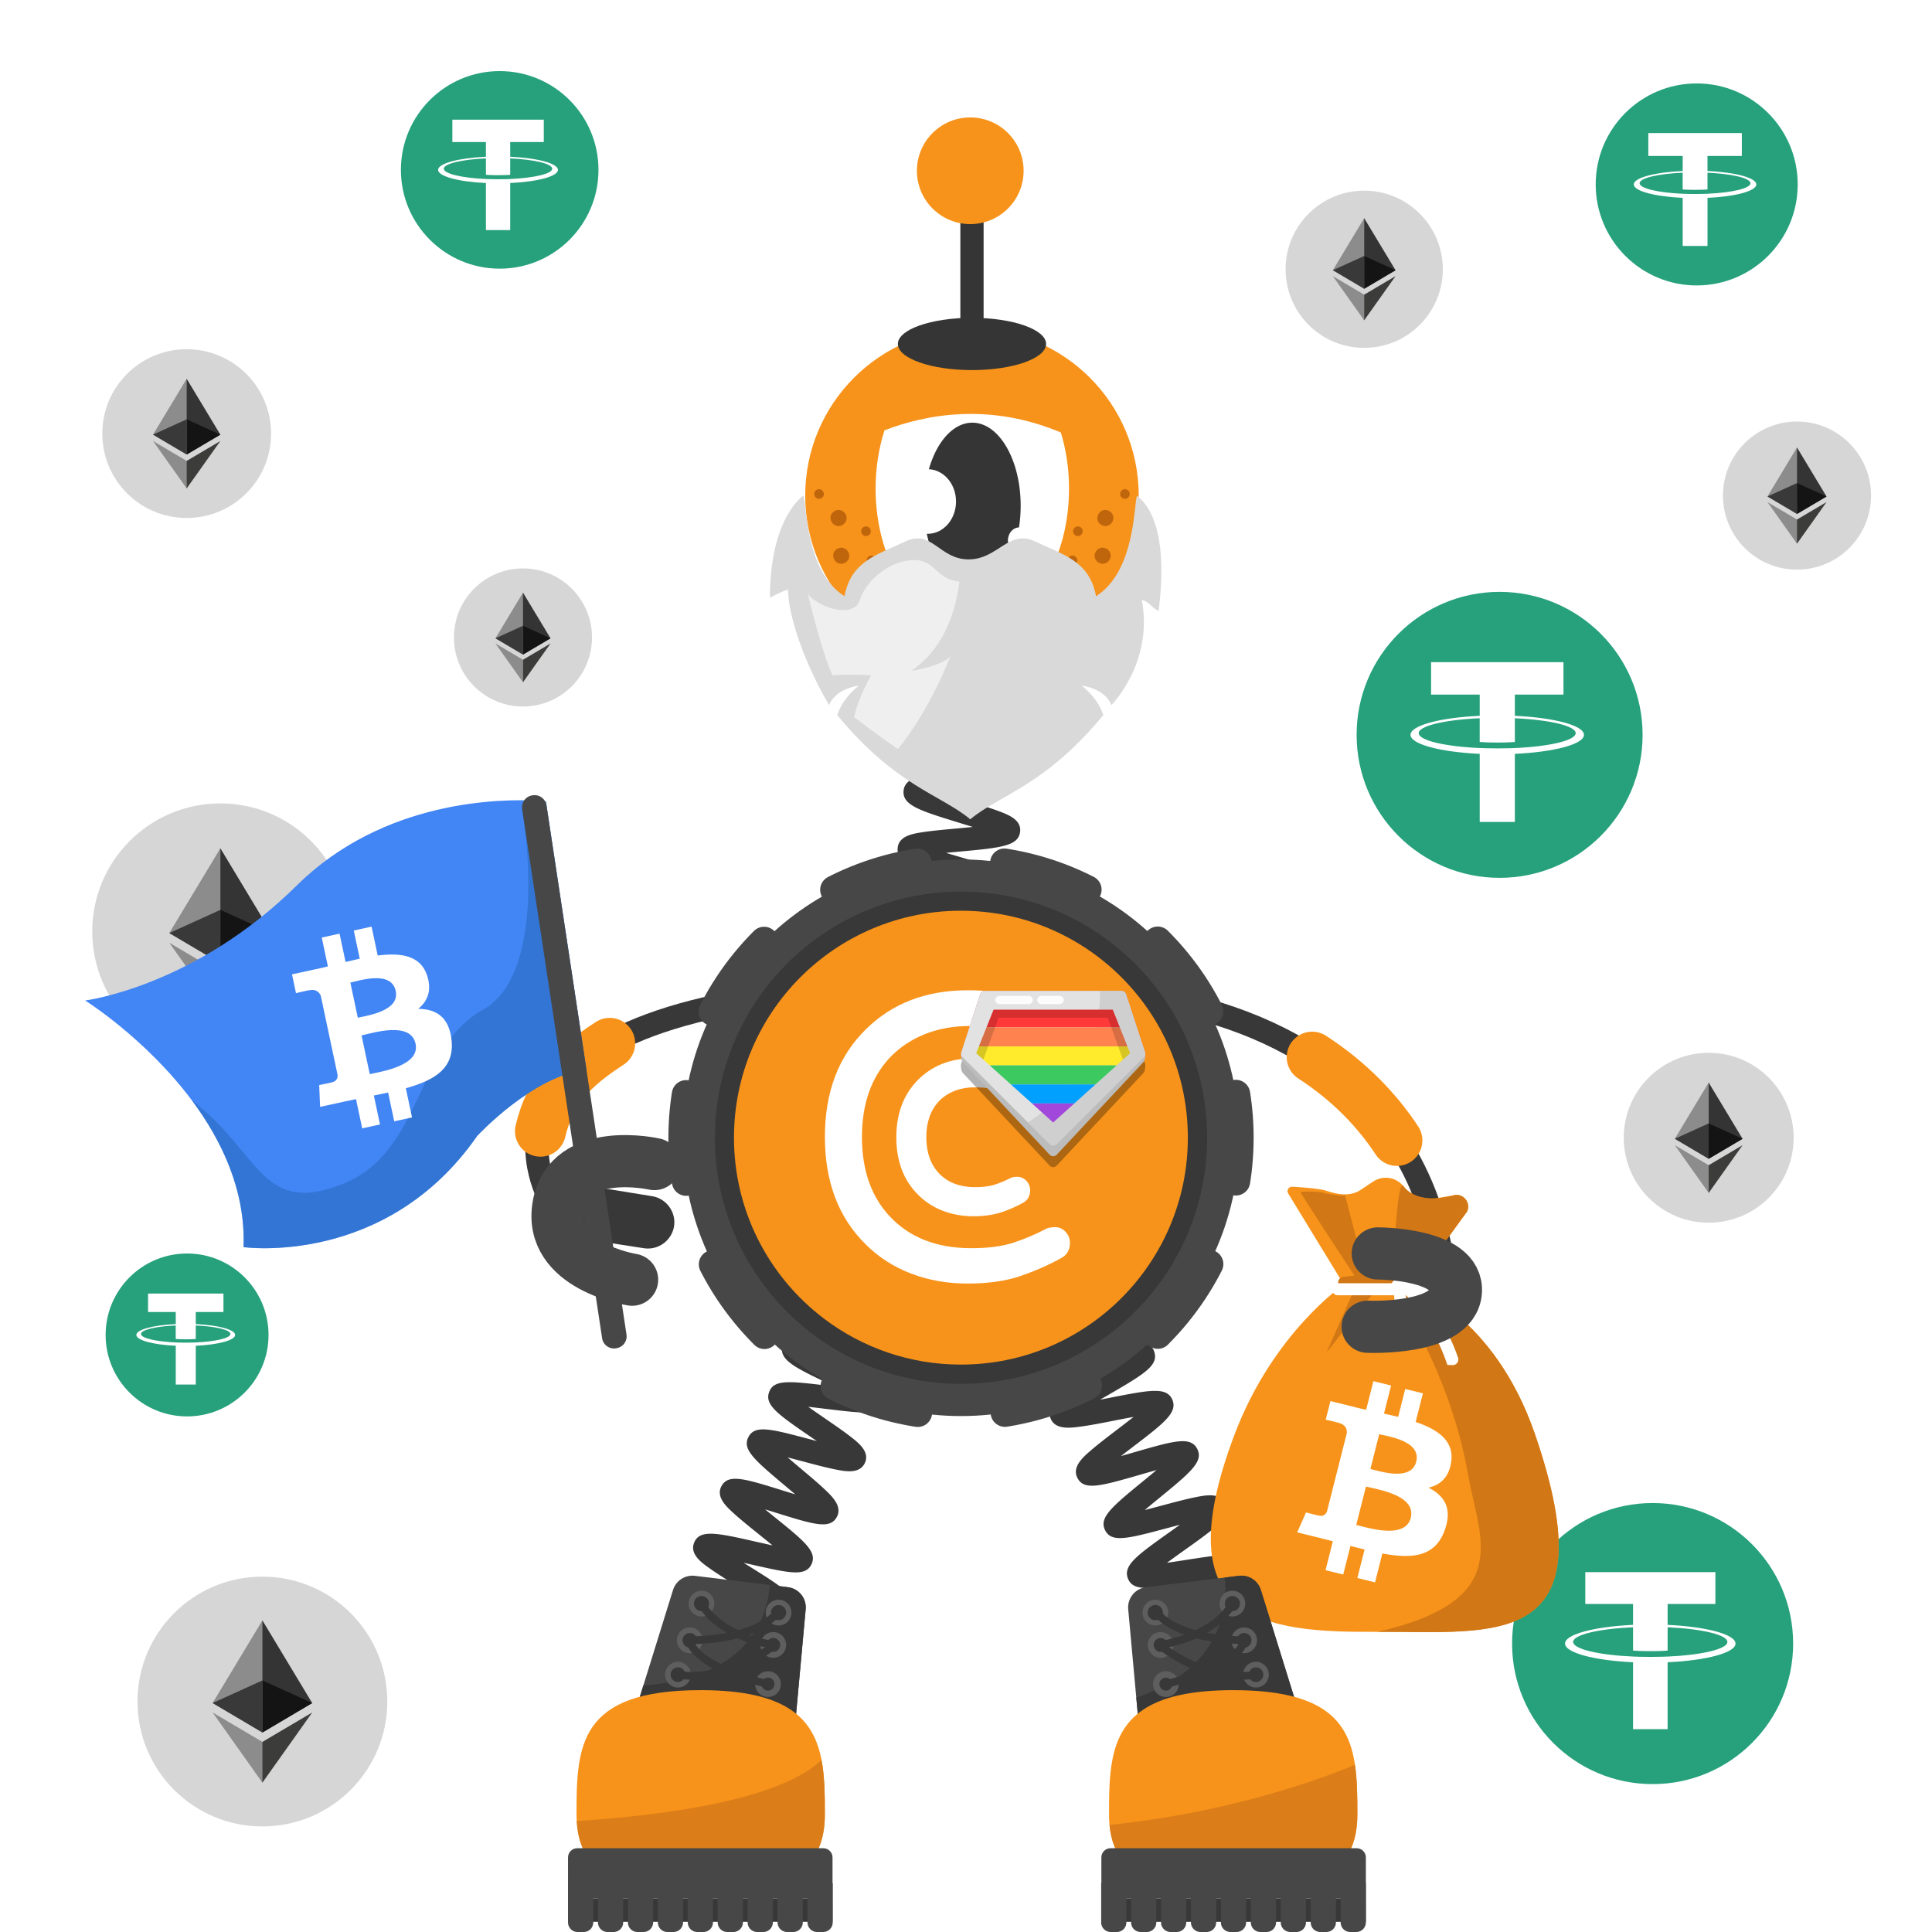 <svg width="1000" height="1000" fill="none" xmlns="http://www.w3.org/2000/svg"><path fill="#fff" d="M0 0h1000v1000H0z"/><path fill="#fff" d="M1000 0H0v1000h1000V0Z"/><path fill="#fff" d="M1000 0H0v1000h1000V0Z"/><path fill="#26A17B" d="M258.638 139.06c28.24 0 51.13-22.89 51.13-51.13 0-28.24-22.89-51.13-51.13-51.13-28.24 0-51.13 22.89-51.13 51.13 0 28.24 22.9 51.13 51.13 51.13Z"/><path fill="#fff" d="M264.085 92.65c-.35.02-2.179.12-6.239.12-3.25 0-5.52-.09-6.33-.13v.01c-12.49-.55-21.8-2.72-21.8-5.33 0-2.6 9.32-4.78 21.8-5.33v8.49c.81.06 3.16.2 6.39.2 3.88 0 5.819-.16 6.179-.2V82c12.46.56 21.75 2.73 21.75 5.33s-9.29 4.77-21.75 5.32Zm0-11.53v-7.6h17.381V61.95h-47.33v11.58h17.38v7.6c-14.13.65-24.75 3.44-24.75 6.8 0 3.35 10.63 6.15 24.75 6.81v24.35h12.569V94.73c14.11-.65 24.71-3.44 24.71-6.8.01-3.35-10.59-6.15-24.71-6.81Z"/><path fill="#26A17B" d="M878.209 147.74c28.88 0 52.281-23.41 52.281-52.28s-23.411-52.28-52.281-52.28c-28.88 0-52.279 23.41-52.279 52.28s23.409 52.28 52.279 52.28Z"/><path fill="#fff" d="M883.791 100.28c-.36.02-2.23.13-6.38.13-3.32 0-5.651-.09-6.471-.13v.01c-12.77-.56-22.29-2.78-22.29-5.45 0-2.66 9.53-4.88 22.29-5.45v8.68c.83.06 3.231.2 6.531.2 3.97 0 5.95-.17 6.32-.2V89.4c12.74.57 22.239 2.79 22.239 5.45 0 2.65-9.509 4.87-22.239 5.43Zm0-11.78v-7.77h17.779V68.89h-48.4v11.84h17.781v7.77c-14.45.66-25.31 3.52-25.31 6.95s10.87 6.29 25.31 6.96v24.9H883.8v-24.9c14.42-.66 25.27-3.52 25.27-6.95-.01-3.42-10.849-6.29-25.279-6.96Z"/><path fill="#26A17B" d="M776.189 454.37c40.88 0 74.011-33.14 74.011-74.01 0-40.87-33.141-74.01-74.011-74.01s-74.009 33.14-74.009 74.01c0 40.87 33.129 74.01 74.009 74.01Z"/><path fill="#fff" d="M784.081 387.18v-.01c-.51.04-3.151.19-9.031.19-4.7 0-7.999-.13-9.159-.19v.01c-18.08-.8-31.56-3.94-31.56-7.71 0-3.76 13.49-6.91 31.56-7.71v12.29c1.18.08 4.57.29 9.25.29 5.62 0 8.419-.24 8.949-.29v-12.28c18.04.81 31.48 3.95 31.48 7.71s-13.46 6.9-31.48 7.71v-.01h-.009Zm0-16.68v-10.99h25.169v-16.77h-68.52v16.77h25.17v10.99c-20.45.94-35.83 4.99-35.83 9.84s15.39 8.9 35.83 9.85v35.25h18.19v-35.25c20.42-.94 35.77-4.99 35.77-9.84 0-4.84-15.35-8.9-35.77-9.84"/><path fill="#26A17B" d="M855.389 923.45c40.17 0 72.739-32.57 72.739-72.74 0-40.17-32.569-72.74-72.739-72.74s-72.741 32.57-72.741 72.74c0 40.18 32.571 72.74 72.741 72.74Z"/><path fill="#fff" d="M863.152 857.43v-.01c-.5.03-3.1.19-8.88.19-4.62 0-7.86-.13-9-.19v.01c-17.76-.78-31.01-3.87-31.01-7.58 0-3.7 13.26-6.79 31.01-7.58v12.08c1.16.08 4.49.28 9.09.28 5.52 0 8.28-.23 8.79-.28v-12.07c17.73.8 30.94 3.88 30.94 7.58s-13.23 6.78-30.94 7.58v-.01Zm0-16.4v-10.81h24.73v-16.48h-67.34v16.48h24.73v10.81c-20.1.92-35.21 4.9-35.21 9.67s15.12 8.75 35.21 9.68v34.64h17.88v-34.64c20.07-.92 35.15-4.9 35.15-9.67 0-4.76-15.09-8.75-35.15-9.67"/><path fill="#26A17B" d="M96.832 733.13c23.29 0 42.16-18.88 42.16-42.16 0-23.28-18.88-42.16-42.16-42.16-23.29 0-42.16 18.88-42.16 42.16 0 23.28 18.87 42.16 42.16 42.16Z"/><path fill="#fff" d="M101.322 694.85c-.29.01-1.8.1-5.15.1-2.68 0-4.56-.07-5.22-.11v.01c-10.3-.45-17.98-2.24-17.98-4.39 0-2.14 7.69-3.94 17.98-4.39v7c.67.05 2.6.16 5.27.16 3.2 0 4.8-.14 5.1-.16v-7c10.28.46 17.94 2.25 17.94 4.39 0 2.15-7.67 3.94-17.94 4.39Zm0-9.5v-6.26h14.341v-9.55h-39.03v9.55h14.34v6.26c-11.65.54-20.41 2.84-20.41 5.61 0 2.77 8.77 5.07 20.41 5.61v20.08h10.36v-20.08c11.63-.54 20.379-2.84 20.379-5.61 0-2.76-8.75-5.07-20.39-5.61Z"/><path fill="#D6D6D6" d="M135.814 945.36c35.705 0 64.65-28.945 64.65-64.65 0-35.705-28.945-64.65-64.65-64.65-35.705 0-64.65 28.945-64.65 64.65 0 35.705 28.945 64.65 64.65 64.65Z"/><path fill="#343434" d="m135.802 838.69-.56 1.92v55.57l.56.56 25.79-15.25-25.79-42.8Z"/><path fill="#8C8C8C" d="m135.837 838.69-25.79 42.8 25.79 15.25v-58.05Z"/><path fill="#3C3C3B" d="m135.804 901.61-.32.39v19.79l.32.93 25.81-36.35-25.81 15.24Z"/><path fill="#8C8C8C" d="M135.837 922.72v-21.11l-25.79-15.24 25.79 36.35Z"/><path fill="#141414" d="m135.812 896.75 25.791-15.25-25.791-11.72v26.97Z"/><path fill="#393939" d="m110.047 881.5 25.79 15.25v-26.97l-25.79 11.72Z"/><path fill="#D6D6D6" d="M884.416 632.87c24.283 0 43.969-19.686 43.969-43.97s-19.686-43.97-43.969-43.97c-24.284 0-43.971 19.686-43.971 43.97s19.687 43.97 43.971 43.97Z"/><path fill="#343434" d="m884.403 560.32-.38 1.3v37.79l.38.38 17.54-10.37-17.54-29.1Z"/><path fill="#8C8C8C" d="m884.423 560.32-17.54 29.11 17.54 10.37v-39.48Z"/><path fill="#3C3C3B" d="m884.407 603.11-.219.26v13.46l.219.63 17.551-24.72-17.551 10.37Z"/><path fill="#8C8C8C" d="M884.423 617.47v-14.36l-17.54-10.36 17.54 24.72Z"/><path fill="#141414" d="m884.414 599.8 17.54-10.37-17.54-7.97v18.34Z"/><path fill="#393939" d="m866.883 589.43 17.54 10.37v-18.34l-17.54 7.97Z"/><path fill="#D6D6D6" d="M930.119 294.84c21.169 0 38.33-17.161 38.33-38.33 0-21.169-17.161-38.33-38.33-38.33-21.169 0-38.33 17.161-38.33 38.33 0 21.169 17.161 38.33 38.33 38.33Z"/><path fill="#343434" d="m930.111 231.6-.33 1.14v32.94l.33.33 15.29-9.04-15.29-25.37Z"/><path fill="#8C8C8C" d="m930.126 231.6-15.29 25.37 15.29 9.04V231.6Z"/><path fill="#3C3C3B" d="m930.112 268.91-.19.23v11.74l.19.55 15.3-21.55-15.3 9.03Z"/><path fill="#8C8C8C" d="M930.126 281.42v-12.51l-15.29-9.03 15.29 21.54Z"/><path fill="#141414" d="m930.117 266.02 15.29-9.04-15.29-6.95v15.99Z"/><path fill="#393939" d="m914.836 256.98 15.29 9.04v-15.99l-15.29 6.95Z"/><path fill="#D6D6D6" d="M706.104 180.06c22.472 0 40.69-18.217 40.69-40.69 0-22.472-18.218-40.69-40.69-40.69-22.472 0-40.69 18.218-40.69 40.69 0 22.473 18.218 40.69 40.69 40.69Z"/><path fill="#343434" d="m706.092 112.92-.35 1.21v34.98l.35.35 16.24-9.6-16.24-26.94Z"/><path fill="#8C8C8C" d="m706.115 112.92-16.24 26.94 16.24 9.6v-36.54Z"/><path fill="#3C3C3B" d="m706.09 152.52-.199.24v12.46l.199.58 16.25-22.88-16.25 9.6Z"/><path fill="#8C8C8C" d="M706.115 165.81v-13.29l-16.24-9.59 16.24 22.88Z"/><path fill="#141414" d="m706.102 149.46 16.239-9.6-16.239-7.38v16.98Z"/><path fill="#393939" d="m689.883 139.86 16.24 9.6v-16.98l-16.24 7.38Z"/><path fill="#D6D6D6" d="M96.626 268.11c24.123 0 43.679-19.556 43.679-43.68s-19.556-43.68-43.68-43.68c-24.123 0-43.68 19.556-43.68 43.68s19.557 43.68 43.68 43.68Z"/><path fill="#343434" d="m96.614 196.04-.38 1.29v37.55l.38.38 17.43-10.3-17.43-28.92Z"/><path fill="#8C8C8C" d="m96.633 196.04-17.43 28.92 17.43 10.3v-39.22Z"/><path fill="#3C3C3B" d="m96.616 238.56-.21.26v13.38l.21.63 17.44-24.56-17.44 10.29Z"/><path fill="#8C8C8C" d="M96.633 252.82v-14.26l-17.43-10.3 17.43 24.56Z"/><path fill="#141414" d="m96.625 235.27 17.43-10.3-17.43-7.92v18.22Z"/><path fill="#393939" d="m79.203 224.96 17.43 10.3v-18.23l-17.43 7.93Z"/><path fill="#D6D6D6" d="M270.686 365.69c19.738 0 35.739-16.001 35.739-35.74s-16.001-35.74-35.739-35.74c-19.739 0-35.741 16.001-35.741 35.74s16.002 35.74 35.741 35.74Z"/><path fill="#343434" d="m270.685 306.71-.31 1.06v30.72l.31.31 14.26-8.43-14.26-23.66Z"/><path fill="#8C8C8C" d="m270.706 306.71-14.261 23.66 14.261 8.43v-32.09Z"/><path fill="#3C3C3B" d="m270.688 341.5-.18.21v10.94l.18.51 14.27-20.1-14.27 8.44Z"/><path fill="#8C8C8C" d="M270.706 353.17V341.5l-14.261-8.43 14.261 20.1Z"/><path fill="#141414" d="m270.688 338.81 14.259-8.43-14.259-6.48v14.91Z"/><path fill="#393939" d="m256.438 330.38 14.259 8.43V323.9l-14.259 6.48Z"/><path fill="#D6D6D6" d="M114.052 548.46c36.622 0 66.31-29.688 66.31-66.31s-29.688-66.31-66.31-66.31-66.31 29.688-66.31 66.31 29.688 66.31 66.31 66.31Z"/><path fill="#343434" d="m114.041 439.05-.58 1.96v57l.58.58 26.46-15.64-26.46-43.9Z"/><path fill="#8C8C8C" d="m114.085 439.05-26.46 43.9 26.46 15.64v-59.54Z"/><path fill="#3C3C3B" d="m114.041 503.59-.33.4v20.3l.33.95 26.47-37.28-26.47 15.63Z"/><path fill="#8C8C8C" d="M114.085 525.24v-21.65l-26.46-15.63 26.46 37.28Z"/><path fill="#141414" d="m114.055 498.6 26.46-15.64-26.46-12.03v27.67Z"/><path fill="#393939" d="m87.625 482.96 26.46 15.64v-27.67l-26.46 12.03Z"/><path stroke="#383838" stroke-miterlimit="10" stroke-width="12.035" d="M285.351 621.96s-57.11-92.951 144.69-109.481"/><path stroke="#F7931A" stroke-linecap="round" stroke-miterlimit="10" stroke-width="26.366" d="M279.734 585.509c5-21.05 16.25-32.77 35.84-45.48"/><path fill="#383838" fill-rule="evenodd" d="M299.71 627.189c1.04-7.4 7.94-12.67 15.34-11.69l22.2 3.6c7.4 1.04 12.669 7.94 11.689 15.34-1.04 7.4-7.939 12.67-15.339 11.69l-20.401-3.15c-7.47-1.04-14.519-8.39-13.489-15.79Z" clip-rule="evenodd"/><path stroke="#383838" stroke-miterlimit="10" stroke-width="12.035" d="M748.004 686.939s18.499-157.93-183.301-174.45"/><path stroke="#F7931A" stroke-linecap="round" stroke-miterlimit="10" stroke-width="26.366" d="M723.042 590.289c-10.13-15.37-24.28-30.4-43.87-43.12"/><path fill="#383838" fill-rule="evenodd" d="M740.621 669.959c.62-7.45-4.94-14.11-12.36-14.8l-20.6-1.44c-7.45-.62-14.11 4.94-14.8 12.36-.63 7.45 4.94 14.11 12.36 14.8l20.6 1.44c7.51.65 14.18-4.91 14.8-12.36Z" clip-rule="evenodd"/><path fill="#383838" d="M607.971 927.36c.42-.25 1.66-1.4 1.82-3.44l-12-.94c.58-7.43 9.509-8.77 31.079-11.99 1.83-.27 3.881-.58 5.981-.91-2.55-.58-5.08-1.12-7.3-1.6-20.31-4.39-28.72-6.21-28.82-13.38-.1-7.51 8.7-9.63 29.95-14.75 1.57-.38 3.31-.8 5.09-1.24-2.4-.29-4.75-.55-6.83-.79-6.4-.72-12.44-1.39-17.21-2.23-4.8-.84-12.051-2.12-12.741-8.16-.86-7.35 7.601-10.44 28.031-17.92 1.3-.48 2.73-1 4.2-1.54-2.04.02-4.031.05-5.811.08-20.83.34-29.449.48-31.229-6.45-1.82-7.17 6.1-11.38 25.22-21.55 1.25-.67 2.62-1.39 4.03-2.15-1.98.3-3.9.6-5.64.87-20.62 3.21-29.16 4.54-31.91-2.05-2.82-6.9 4.47-12.08 22.08-24.6 1.46-1.04 3.1-2.2 4.76-3.4-2.22.58-4.39 1.16-6.32 1.67-20.49 5.48-28.96 7.75-32.34 1.29-3.46-6.63 3.419-12.27 20.059-25.9 1.97-1.61 4.261-3.49 6.511-5.38-2.86.79-5.75 1.62-8.23 2.34-20.74 5.98-29.32 8.46-32.73 1.73-2.91-5.66 2.86-10.69 6.69-14.01 3.77-3.29 8.97-7.25 14-11.09 2.52-1.92 5.549-4.24 8.379-6.47-3.42.61-6.989 1.31-9.979 1.9-6.31 1.24-12.831 2.52-17.891 3.17-5.11.66-12.829 1.65-15.139-4.41-2.29-6 4.04-10.23 8.24-13.04 4.09-2.73 9.69-5.98 15.1-9.11 3.03-1.76 6.73-3.9 10.1-5.95-3.58.09-7.38.26-10.53.4-21.43.95-31.21 1.38-32.82-6.25-1.34-6.25 5.55-9.43 10.1-11.53 4.42-2.04 10.15-4.25 16.21-6.59 3.26-1.26 7.24-2.8 10.89-4.3-3.41-.42-7.02-.81-10.02-1.13-21.44-2.29-31.221-3.34-31.721-11.12-.42-7.45 8.04-9.44 28.46-14.25 7.98-1.88 20.051-4.72 22.411-6.38-.39.28-1.51 1.51-1.51 3.52h12.04c0 7.47-8.83 9.55-30.18 14.58-1.34.32-2.81.66-4.32 1.02 2.14.24 4.229.46 6.099.67 6.39.68 12.431 1.33 17.201 2.14 4.79.81 12.02 2.05 12.78 8.04.95 7.33-7.46 10.58-27.8 18.43-1.08.42-2.25.87-3.45 1.34 1.79-.07 3.52-.15 5.09-.22 20.82-.92 29.44-1.3 31.42 5.6 2.09 7.02-5.67 11.52-24.41 22.39-1.15.67-2.401 1.39-3.701 2.15 1.77-.34 3.49-.68 5.04-.98 20.68-4.06 29.241-5.74 32.271.81 3.04 6.76-4.011 12.15-21.061 25.15-1.67 1.27-3.559 2.72-5.469 4.2 2.41-.67 4.79-1.36 6.87-1.96 20.58-5.93 29.09-8.39 32.57-1.83 3.5 6.59-3.351 12.2-19.891 25.75-2.18 1.78-4.749 3.89-7.219 5.98 3.04-.77 6.13-1.6 8.77-2.3 6.2-1.66 12.6-3.37 17.6-4.37 5.03-1 12.63-2.52 15.37 3.3 2.77 5.71-3.15 10.52-7.07 13.71-3.84 3.12-9.13 6.88-14.25 10.52-2.68 1.91-5.93 4.22-8.93 6.44 3.4-.47 6.969-1.03 9.939-1.49 6.41-1 13.031-2.03 18.181-2.48 5.18-.46 13.01-1.15 15.06 5.07 2.02 6.05-4.45 10.03-8.73 12.67-4.18 2.58-9.89 5.61-15.4 8.55-3.03 1.61-6.71 3.57-10.08 5.45 3.48-.01 7.18-.06 10.25-.11 6.5-.11 13.23-.21 18.41.05 5.21.26 13.08.66 14.26 7.1 1.35 7.37-6.87 10.38-26.73 17.65-3.15 1.15-6.961 2.55-10.511 3.93 3.29.42 6.741.81 9.631 1.13 21.43 2.4 31.21 3.5 31.71 11.25.41 7.47-8.05 9.5-28.49 14.43-3.18.77-7.02 1.69-10.62 2.63 3.16.73 6.45 1.44 9.21 2.04 21.02 4.54 30.62 6.61 30.32 14.37-.21 7.39-8.861 8.68-29.761 11.8-8.06 1.17-20.219 2.99-22.689 4.43ZM505.14 627.51c-2.51-5.93 3.731-10.7 7.861-13.86 4.15-3.17 9.77-6.92 15.21-10.54 1.95-1.3 4.199-2.8 6.439-4.32-3.15.54-6.36 1.14-9.09 1.65-6.12 1.14-12.44 2.32-17.29 2.91-4.93.61-12.39 1.52-14.67-4.28-2.78-7.14 4.98-12.06 23.72-23.93 2.02-1.28 4.36-2.76 6.67-4.26-3.32.47-6.72.99-9.6 1.44-6.4.99-12.45 1.93-17.29 2.38-4.94.46-12.42 1.15-14.48-4.76-2.16-6.07 4.43-10.49 8.79-13.41 4.39-2.94 10.29-6.36 15.99-9.66 2.14-1.24 4.651-2.69 7.101-4.15-3.54.3-7.2.67-10.29.98-6.41.65-12.47 1.26-17.29 1.45-4.95.2-12.431.49-14.141-5.55-2.18-7.52 6.85-11.89 26.63-21.47 2.39-1.16 5.21-2.52 7.95-3.89-3.87-.08-7.989-.08-11.389-.09-6.43-.01-12.501-.01-17.291-.31-4.96-.31-12.44-.77-13.45-7.02-1.31-7.77 8.17-10.87 28.95-17.67 2.78-.91 6.11-2 9.27-3.09-3.74-.69-7.75-1.34-11.06-1.89-6.23-1.02-12.66-2.08-17.5-3.19-4.97-1.14-12.479-2.87-12.389-9.35 0-6.39 7.539-8.07 12.519-9.17 4.88-1.08 11.36-2.1 17.62-3.07 2.96-.46 6.48-1.01 9.85-1.59-2.98-.92-6.04-1.82-8.64-2.58-6.26-1.84-12.73-3.74-17.62-5.52-4.88-1.79-12.27-4.49-11.59-10.91.62-6.16 8-7.29 12.89-8.05 4.8-.74 10.88-1.29 17.32-1.88 2.61-.24 5.641-.52 8.651-.83-2.21-.69-4.391-1.36-6.311-1.95-21.34-6.55-30.18-9.26-29.5-16.85.62-6.13 7.87-7.38 12.67-8.22 4.72-.82 10.741-1.49 17.101-2.2 2.53-.28 5.449-.61 8.359-.96-2.11-.58-4.189-1.14-6.029-1.63-21.45-5.76-30.331-8.15-29.941-15.73.35-6.16 7.611-7.72 12.411-8.76 4.74-1.02 10.77-1.94 17.16-2.92 2.42-.37 5.199-.79 7.989-1.25-2.14-.5-4.249-.98-6.119-1.4-21.59-4.9-30.521-6.93-30.421-14.48.17-6.2 7.371-8.04 12.131-9.26 4.73-1.21 11.029-2.41 17.119-3.58 8.07-1.54 20.26-3.87 22.69-5.42-.44.28-1.69 1.56-1.69 3.71h12.04c0 7.65-9.009 9.37-30.779 13.53-2.4.46-5.181.99-7.941 1.55 3.28.79 6.661 1.56 9.521 2.21 6.31 1.43 12.269 2.79 16.929 4.15 4.74 1.39 11.91 3.48 11.73 9.68-.3 7.71-9.4 9.1-31.38 12.46-2.4.37-5.189.79-7.949 1.24 3.31.94 6.74 1.86 9.63 2.64 6.23 1.67 12.109 3.25 16.689 4.79 4.67 1.57 11.74 3.94 11.29 10.14-.5 6.5-8.33 7.9-13.5 8.82-5.23.94-12.029 1.7-18.609 2.43-2.27.25-4.88.54-7.5.86 3.24 1.05 6.59 2.08 9.43 2.95 6.13 1.88 11.92 3.66 16.41 5.34 4.59 1.72 11.519 4.32 10.889 10.45-.79 7.62-9.95 8.45-32.08 10.48-1.91.17-4.06.37-6.26.59 2.63.8 5.26 1.57 7.55 2.24 5.97 1.75 12.131 3.56 16.741 5.23 4.64 1.68 11.639 4.21 11.209 10.32-.49 7.34-9.33 8.72-30.69 12.06-1.02.16-2.12.33-3.25.51 1.08.18 2.11.35 3.09.51 21.31 3.5 30.131 4.94 30.711 12.21.5 7.04-7.021 9.5-27.131 16.08-1.44.47-3.019.99-4.649 1.53h2.719c22.22.03 31.41.04 33.14 7.32 1.65 6.89-5.46 10.33-24.46 19.53-2.04.99-4.349 2.11-6.689 3.26 1.77-.17 3.49-.34 5.04-.5 22.11-2.23 31.259-3.16 33.589 4.04 1.93 5.78-4.25 9.88-8.33 12.58-4.02 2.66-9.27 5.71-14.84 8.93-2.12 1.23-4.55 2.64-6.98 4.07 2.14-.32 4.231-.64 6.091-.93 21.91-3.39 30.97-4.8 33.63 2.29 2.18 5.75-3.861 10.12-7.851 13.01-3.94 2.85-9.099 6.12-14.569 9.58-2.15 1.36-4.631 2.93-7.091 4.53 2.35-.42 4.66-.85 6.69-1.23 21.68-4.04 30.65-5.71 33.5 1.29 2.35 5.74-3.609 10.27-7.559 13.26-3.89 2.96-9.241 6.52-14.421 9.96-6.82 4.54-17.13 11.41-18.77 13.77.3-.43.951-2.1.121-4.08l-11.081 4.7ZM352.929 930.65c.54-.39 1.609-1.85 1.469-3.86l-12.009.81c-.43-6.35 6.8-8.76 11.59-10.36 4.74-1.58 11-3.22 17.04-4.81 2.33-.61 5.06-1.33 7.74-2.06-3.18-.65-6.47-1.27-9.25-1.79-19.96-3.76-28.22-5.31-28.22-12.6 0-7.67 9.359-9.3 29.859-12.89 2.46-.43 5.34-.94 8.17-1.46-3.21-.99-6.56-1.96-9.38-2.77-19.56-5.67-27.659-8.01-26.919-15.31.83-7.66 10.299-8.24 31.049-9.51 2.65-.16 5.781-.35 8.821-.58-3.21-1.46-6.611-2.94-9.451-4.17-5.73-2.49-11.14-4.84-15.32-6.97-4.09-2.09-10.929-5.59-9.369-11.74 1.84-7.47 11.32-6.71 32.09-5.04 2.69.22 5.88.47 8.97.68-2.97-1.93-6.14-3.91-8.77-5.55-5.09-3.17-10.351-6.45-14.181-9.2-3.75-2.68-10.029-7.18-7.549-13.04 2.86-7.05 12.089-4.96 32.309-.37 2.47.56 5.381 1.22 8.231 1.83-2.47-2.05-5.04-4.12-7.22-5.87-4.71-3.8-9.59-7.72-13.11-10.95-3.63-3.33-9.111-8.35-6.071-13.89 3.58-6.45 11.79-3.89 31.62 2.28 2 .62 4.27 1.33 6.58 2.03-1.81-1.55-3.62-3.06-5.2-4.39-15.89-13.35-22.469-18.88-19.029-25.35 3.33-6.35 11.52-4.17 31.33 1.08 1.26.33 2.62.7 4.04 1.07-1.01-.69-1.981-1.36-2.881-1.98-17.21-11.81-24.329-16.69-21.779-23.47 2.43-6.59 10.68-5.59 30.62-3.17 1.08.13 2.23.27 3.42.41-.62-.29-1.221-.58-1.801-.85-18.51-8.73-26.96-12.71-25.5-19.89 1.42-6.88 9.691-7.22 29.681-8.03 1.34-.05 2.8-.11 4.3-.18-.89-.27-1.751-.53-2.571-.77-20.26-6.08-28.649-8.59-28.259-15.92.41-7.08 8.59-8.51 28.37-11.97 7.69-1.35 19.309-3.38 21.679-4.82-.58.35-1.769 1.74-1.769 3.78h12.04c0 7.67-9.36 9.3-29.87 12.89-2.54.45-5.55.97-8.47 1.52 3.32 1.06 6.819 2.11 9.739 2.98 5.96 1.79 11.601 3.48 15.981 5.1 4.3 1.59 11.49 4.25 10.66 10.53-.92 7.63-10.451 8.02-31.351 8.87-2.74.11-5.99.25-9.12.42 3.24 1.6 6.711 3.24 9.591 4.6 5.4 2.55 10.99 5.18 15.1 7.45 4.02 2.22 10.739 5.93 9.009 12.02-2.18 7.46-11.619 6.31-32.309 3.8-2.68-.33-5.861-.71-8.941-1.04 2.83 2.01 5.851 4.08 8.361 5.81 4.97 3.41 10.119 6.94 13.859 9.88 3.86 3.03 9.701 7.61 7.091 13.35-2.74 5.84-10.151 4.38-15.061 3.41-4.81-.95-10.979-2.58-16.939-4.17-2.39-.63-5.19-1.38-7.96-2.08a617.4 617.4 0 0 0 6.489 5.5c4.67 3.92 9.5 7.98 13 11.33 3.56 3.41 8.951 8.56 5.901 14.05-3.57 6.42-11.78 3.87-31.6-2.31-1.69-.53-3.571-1.11-5.511-1.7 1.47 1.2 2.91 2.36 4.2 3.4 16.26 13.09 22.98 18.51 19.8 25.08-3.14 6.39-11.309 4.54-31.019.08-1.27-.29-2.66-.6-4.09-.92l2.529 1.58c17.82 11.12 25.2 15.72 22.96 22.64-2.24 6.71-10.509 6.05-30.479 4.44-1.25-.1-2.61-.21-4.01-.32.82.36 1.62.7 2.37 1.03 19.39 8.42 27.41 11.9 26.14 19.13-1.23 6.94-9.521 7.45-29.571 8.67-1.48.09-3.099.19-4.779.3 1.14.33 2.24.65 3.26.95 20.3 5.88 28.709 8.31 28.319 15.68-.41 7.08-8.6 8.51-28.38 11.97-1.75.31-3.709.65-5.719 1.01 1.48.28 2.92.55 4.23.8 20.82 3.92 29.44 5.54 29.73 12.93.31 7.13-7.8 9.26-27.39 14.39-7.54 1.96-18.92 4.94-21.16 6.56Z"/><path fill="#474747" d="M497.418 732.95c79.56 0 144.05-64.49 144.05-144.05 0-79.56-64.49-144.05-144.05-144.05-79.56 0-144.051 64.49-144.051 144.05 0 79.55 64.491 144.05 144.051 144.05Z"/><path fill="#383838" d="M497.422 716.28c70.36 0 127.39-57.03 127.39-127.39 0-70.35-57.03-127.39-127.39-127.39-70.35 0-127.391 57.03-127.391 127.39s57.031 127.39 127.391 127.39Z"/><path stroke="#474747" stroke-dasharray="45.27 45.27" stroke-linecap="round" stroke-miterlimit="10" stroke-width="14.819" d="M599.282 690.74c56.25-56.26 56.25-147.46 0-203.72-56.25-56.25-147.46-56.25-203.72 0-56.25 56.26-56.25 147.46 0 203.72 56.25 56.25 147.46 56.25 203.72 0Z"/><path fill="#F7931A" d="M614.826 588.85c0 64.87-52.59 117.46-117.46 117.46-26.55 0-51.04-8.81-70.71-23.66-14.56-10.99-26.48-25.3-34.63-41.79-7.76-15.68-12.12-33.34-12.12-52.01 0-64.87 52.59-117.46 117.46-117.46 64.87 0 117.46 52.59 117.46 117.46Z"/><path fill="#fff" fill-rule="evenodd" d="M541.49 636c1.16-.54 2.721-.82 4.761-.82s3.81.82 5.3 2.45c1.5 1.63 2.25 3.47 2.25 5.58 0 3.81-1.56 6.46-4.63 8.03-6.6 3.67-13.741 6.73-21.221 9.32-7.55 2.52-16.599 3.81-27.069 3.81-10.47 0-20.271-1.7-29.311-5.17-9.05-3.47-16.87-8.5-23.46-15.1-14.08-13.81-21.149-32.37-21.149-55.64 0-23.26 7.069-41.76 21.149-55.63 13.67-13.54 31.291-20.27 52.851-20.27 10.41 0 19.38 1.29 26.93 3.81 7.55 2.52 13.329 4.9 17.339 7.07 4.01 2.18 6.461 3.95 7.281 5.31.82 1.36 1.29 3.06 1.29 5.1 0 2.04-.75 3.88-2.25 5.51s-3.26 2.45-5.3 2.45-3.601-.27-4.761-.82c-5.64-2.99-11.43-5.37-17.34-7.21-5.92-1.84-13.259-2.72-22.099-2.72s-16.8 1.5-23.87 4.42c-7.14 2.99-13.06 7.07-17.89 12.24-9.45 10.27-14.15 23.87-14.15 40.81s4.69 30.54 14.15 40.81c10.27 11.15 24.49 16.73 42.51 16.73 8.3 0 15.439-.88 21.359-2.72 5.97-1.98 11.75-4.36 17.33-7.35Z" clip-rule="evenodd"/><path fill="#fff" fill-rule="evenodd" stroke="#fff" stroke-width="5.873" d="M524.143 612.459c.54-.27 1.359-.41 2.379-.41s1.901.41 2.651 1.22a4.02 4.02 0 0 1 1.09 2.79c0 1.9-.751 3.27-2.311 4.01a61.899 61.899 0 0 1-10.609 4.63c-3.74 1.22-8.301 1.9-13.531 1.9-5.239 0-10.13-.89-14.62-2.59-4.49-1.7-8.429-4.22-11.769-7.55-7.07-6.94-10.54-16.19-10.54-27.82 0-11.63 3.54-20.88 10.54-27.82 6.87-6.73 15.64-10.13 26.46-10.13 5.24 0 9.73.61 13.47 1.91 3.74 1.29 6.669 2.45 8.639 3.54 2.04 1.09 3.2 1.97 3.67 2.65.41.68.61 1.5.61 2.52s-.339 1.9-1.089 2.72c-.75.82-1.631 1.22-2.651 1.22-1.02 0-1.84-.14-2.38-.41-2.79-1.5-5.709-2.65-8.639-3.6-2.92-.95-6.671-1.36-11.021-1.36-4.35 0-8.37.75-11.97 2.24-3.54 1.5-6.53 3.54-8.91 6.12-4.69 5.17-7.069 11.97-7.069 20.4 0 8.43 2.379 15.23 7.069 20.4 5.17 5.58 12.24 8.36 21.22 8.36 4.15 0 7.691-.47 10.681-1.36 2.92-.92 5.85-2.15 8.63-3.58Z" clip-rule="evenodd"/><path stroke="#474747" stroke-linecap="round" stroke-linejoin="round" stroke-miterlimit="10" stroke-width="27" d="M327.173 662.37s-43.64-6.71-38.12-38.29c5.52-31.58 49.64-21.56 49.64-21.56"/><path fill="#4285F4" fill-rule="evenodd" d="m282.551 414.81 21.01 139c-27.31 2.5-56.56 34.14-56.56 34.14-47.18 67.97-120.95 57.56-120.95 57.56 1.12-29.25-11.261-55.2-26.72-75.94-23.94-32.11-55.26-51.72-55.26-51.72s56.399-6.99 109.589-59.58c45.05-44.55 106.261-44.81 123.931-43.84 3.18.17 4.96.38 4.96.38Z" clip-rule="evenodd"/><path fill="#2366B5" fill-rule="evenodd" d="m282.549 414.81 21.01 139c-27.31 2.5-56.56 34.14-56.56 34.14-47.18 67.97-120.95 57.56-120.95 57.56 1.12-29.25-11.261-55.2-26.72-75.94 35.419 27.01 35.75 59.88 77.72 43.4 41.98-16.49 37.709-70.69 72.769-90.2 35.08-19.52 20.781-101.61 20.781-101.61l6.979-6.73c3.19.17 4.971.38 4.971.38Z" clip-rule="evenodd" opacity=".5"/><path fill="#474747" fill-rule="evenodd" d="m319.042 697.84-.3.05c-3.4.51-6.57-1.83-7.09-5.23l-41.41-273.88a6.239 6.239 0 0 1 5.23-7.09l.3-.05c3.4-.51 6.57 1.83 7.09 5.23l41.41 273.88c.51 3.41-1.83 6.58-5.23 7.09Z" clip-rule="evenodd"/><path fill="#fff" d="M204.82 512.94c2.18 10.29-14.42 12.67-19.62 13.82l-3.849-18.18c5.2-1.15 21.199-6.37 23.469 4.36Zm10.281 27.33c2.4 11.3-17.46 14.32-23.71 15.7l-4.25-20.04c6.26-1.37 25.46-7.45 27.96 4.34Zm6.04-35.17c-3.34-10.55-13.52-12.1-25.64-10.52l-3.171-14.96-9.22 2.02 3.09 14.56c-2.42.53-4.89 1.12-7.34 1.71l-3.109-14.66-9.21 2.02 3.17 14.95c-1.99.48-3.941.95-5.851 1.37l-.009-.05-12.71 2.79 2.059 9.72s6.781-1.62 6.691-1.47c3.73-.82 5.4 1.06 6.15 2.83l3.609 17.04c.26-.06.601-.12.991-.15-.31.07-.64.14-.97.22l5.059 23.87c.08 1.2-.22 3.2-2.82 3.78.14.08-6.699 1.47-6.699 1.47l.47 11.28 11.99-2.63c2.23-.49 4.44-.93 6.59-1.39l3.21 15.13 9.21-2.02-3.17-14.97c2.54-.5 4.99-1.02 7.38-1.55l3.15 14.9 9.22-2.02-3.2-15.1c15.31-4.28 25.329-10.52 23.629-25.19-1.37-11.81-7.97-15.77-17.21-15.92 4.78-3.88 7.111-9.35 4.661-17.06Z"/><path fill="#F7931A" d="M713.117 844.63c60.25-.43 120.12 10.26 81.33-102.42-21.09-61.25-63.509-76.06-63.509-76.06l28.429-39.08c2.21-4.78-2.319-9.9-7.329-8.29 0 0-6.12 1.01-8.8 1.46-5.31.88-12.78-1.27-16.18-5.45l-.71-.88c-3.8-4.68-10.54-5.7-15.56-2.36l-6.45 4.3c-5.38 3.58-11.771 2.54-17.891.47-4.17-1.41-17.479-2.06-17.479-2.06-1.89-.22-3.2 1.83-2.21 3.45l28.79 47.18s-36.54 24.87-56.44 77.32c-36.91 97.24 14.769 102.84 74.009 102.42Z"/><path fill="#D17715" d="M713.117 844.63c60.25-.25 120.12 10.26 81.33-102.42-21.09-61.25-63.509-76.06-63.509-76.06l28.429-39.08c2.21-4.78-2.319-9.9-7.329-8.29 0 0-16.501 5.28-24.971-3.99l-.71-.88c-3.8-4.68-5.54 52.99-5.54 52.99s29.49 41.41 39.13 96.68c5.65 32.45 24.46 64.65-46.83 81.05Zm-5.191-181.07-11.741-44.93s-.31.59-4.49 0c-4.18-.59-4.179-.59-7.949-1.55-.76-.19-10.1-.67-10.54 0-.34.51 30.71 47.49 30.71 47.49l4.01-1.01Zm-7.496 5.07-13.821 31.46 24.771-31.46h-10.95Z"/><path fill="#D17715" d="m737.059 662.29-41.13 4.69c-1.63.19-3.1-.98-3.28-2.61l-.019-.21c-.19-1.63.979-3.1 2.609-3.28l41.13-4.69c1.63-.19 3.1.98 3.28 2.61l.021.21c.19 1.63-.981 3.1-2.611 3.28Z"/><path fill="#fff" d="M737.51 670.42h-45.05a3.104 3.104 0 0 1-3.101-3.1c0-1.71 1.391-3.1 3.101-3.1h45.05c1.71 0 3.099 1.39 3.099 3.1 0 1.71-1.389 3.1-3.099 3.1Z"/><path fill="#fff" d="M749.175 706.5c-5.6-16.51-14.641-31.57-28.691-42.61 2.01-1 5.021-4.02 6.021-3.01 12.77 10.8 22.77 25.88 28.24 42.02.53 1.88-.921 3.74-2.881 3.68l-2.689-.08Z"/><path fill="#fff" d="M717.549 689.63c4.01-7.56 5.509-15.66 2.979-24.08-.49-1.64.83-3.26 2.53-3.07 1.45.16 2.67.37 2.77.82 3.64 9.8 2.51 20.23-2.84 29.2-.71 1-2.979 1.16-4.489.32a2.377 2.377 0 0 1-.95-3.19Zm15.471 66.971c-2.58 10.19-18.531 5.01-23.701 3.74l4.561-18.01c5.17 1.27 21.83 3.64 19.14 14.27Zm-2.831 29.07c-2.83 11.2-21.99 5.15-28.2 3.63l5.031-19.86c6.21 1.52 26.119 4.54 23.169 16.23Zm20.93-28.91c1.66-10.94-6.799-16.82-18.369-20.75l3.75-14.82-9.16-2.25-3.651 14.43a376.45 376.45 0 0 0-7.339-1.7l3.679-14.53-9.16-2.25-3.76 14.82c-1.99-.45-3.949-.89-5.849-1.35l.01-.05-12.64-3.11-2.441 9.64s6.801 1.53 6.661 1.63c3.71.91 4.379 3.33 4.269 5.25l-4.269 16.89c.26.06.59.16.95.3-.3-.07-.631-.16-.971-.24l-5.989 23.65c-.45 1.11-1.61 2.78-4.2 2.14.09.13-6.661-1.64-6.661-1.64l-4.549 10.33 11.92 2.93c2.22.55 4.39 1.12 6.53 1.66l-3.79 14.99 9.149 2.25 3.761-14.83c2.5.67 4.93 1.28 7.3 1.87l-3.74 14.76 9.16 2.25 3.79-14.96c15.63 2.91 27.379 1.74 32.319-12.18 3.99-11.2-.2-17.67-8.42-21.88 6-1.36 10.51-5.24 11.71-13.25Z"/><path stroke="#474747" stroke-linecap="round" stroke-linejoin="round" stroke-miterlimit="10" stroke-width="27" d="M707.898 686.72s44.041 1.95 45.651-18.04c1.61-19.99-40.431-19.9-40.431-19.9"/><path fill="#474747" fill-rule="evenodd" d="m417.015 832.95-8.03 87.79-86.43-14.74 10.43-33.55 15.37-49.48c1.51-4.86 6.29-7.95 11.35-7.33l38.74 4.74 9.36 1.15c5.65.69 9.73 5.75 9.21 11.42Z" clip-rule="evenodd"/><path fill="#383838" fill-rule="evenodd" d="m417.015 832.95-8.03 87.79-86.43-14.74 10.43-33.55c50.92-4.15 63.64-30.79 65.46-52.07l9.36 1.15c5.65.69 9.73 5.75 9.21 11.42Z" clip-rule="evenodd"/><path fill="#F7931A" d="M426.946 939.09c0 14.23-4.62 23.29-12.44 29.04h-.01c-11.7 8.6-30.55 9.8-51.82 9.8-21.16 0-39.94-1.19-51.64-9.67-5.98-4.33-10.11-10.56-11.79-19.5-.36-1.93-.61-3.99-.74-6.18-.07-1.13-.1-2.29-.1-3.49 0-35.49 1.01-64.27 64.27-64.27 44.99 0 58.49 14.99 62.54 36.1 1.65 8.58 1.73 18.16 1.73 28.17Z"/><path fill="#DB7E19" d="M426.948 939.09c0 14.23-4.62 23.29-12.44 29.04h-.01c-13.05 6.38-31.46 7.37-51.87 7.37-20.26 0-38.56-.98-51.59-7.24-5.98-4.33-10.11-10.56-11.79-19.5-.36-1.93-.61-3.99-.74-6.18 81.06-5.4 113.94-19.35 126.71-31.66 1.65 8.58 1.73 18.16 1.73 28.17Z"/><path fill="#474747" fill-rule="evenodd" d="M430.918 982.61h-136.91V961.4c0-2.63 2.13-4.76 4.76-4.76h127.39c2.63 0 4.76 2.13 4.76 4.76v21.21Z" clip-rule="evenodd"/><path fill="#383838" d="M430.918 982.609h-136.91v12.11h136.91v-12.11Z"/><path fill="#474747" fill-rule="evenodd" d="M302.096 1000h-3.12a4.96 4.96 0 0 1-4.96-4.96v-20.36h13.05v20.36a4.974 4.974 0 0 1-4.97 4.96Zm15.492 0h-3.12a4.96 4.96 0 0 1-4.96-4.96v-20.36h13.05v20.36c0 2.74-2.23 4.96-4.97 4.96Zm15.5 0h-3.12a4.96 4.96 0 0 1-4.96-4.96v-20.36h13.05v20.36a4.974 4.974 0 0 1-4.97 4.96Zm15.492 0h-3.12a4.96 4.96 0 0 1-4.96-4.96v-20.36h13.05v20.36a4.974 4.974 0 0 1-4.97 4.96Zm15.484 0h-3.12a4.96 4.96 0 0 1-4.96-4.96v-20.36h13.05v20.36c0 2.74-2.23 4.96-4.97 4.96Zm15.493 0h-3.12a4.96 4.96 0 0 1-4.96-4.96v-20.36h13.05v20.36c0 2.74-2.22 4.96-4.97 4.96Zm15.5 0h-3.12a4.96 4.96 0 0 1-4.96-4.96v-20.36h13.05v20.36a4.974 4.974 0 0 1-4.97 4.96Zm15.492 0h-3.12a4.96 4.96 0 0 1-4.96-4.96v-20.36h13.05v20.36c0 2.74-2.23 4.96-4.97 4.96Zm15.492 0h-3.12a4.96 4.96 0 0 1-4.96-4.96v-20.36h13.05v20.36c0 2.74-2.22 4.96-4.97 4.96Z" clip-rule="evenodd"/><path fill="#5E5E5E" d="M363.098 836.67a6.66 6.66 0 1 0 0-13.32 6.66 6.66 0 0 0 0 13.32Z"/><path fill="#383838" d="M363.098 833.92a3.91 3.91 0 1 0-.001-7.821 3.91 3.91 0 0 0 .001 7.821Z"/><path fill="#5E5E5E" d="M397.512 878.36a6.66 6.66 0 1 0 0-13.32 6.66 6.66 0 0 0 0 13.32Z"/><path fill="#383838" d="M397.508 875.06a3.36 3.36 0 1 0 0-6.72 3.36 3.36 0 0 0 0 6.72Z"/><path fill="#5E5E5E" d="M400.246 858.08a6.66 6.66 0 1 0 0-13.32 6.66 6.66 0 0 0 0 13.32Z"/><path fill="#383838" d="M400.246 855.01a3.59 3.59 0 1 0 0-7.18 3.59 3.59 0 0 0 0 7.18Z"/><path fill="#5E5E5E" d="M402.98 841.34a6.66 6.66 0 1 0 0-13.32 6.66 6.66 0 0 0 0 13.32Z"/><path fill="#383838" d="M402.977 838.61a3.93 3.93 0 1 0-.001-7.861 3.93 3.93 0 0 0 .001 7.861Z"/><path fill="#5E5E5E" d="M357.012 855.69a6.66 6.66 0 1 0 0-13.32 6.66 6.66 0 0 0 0 13.32Z"/><path fill="#383838" d="M357.004 852.8a3.77 3.77 0 1 0 .001-7.539 3.77 3.77 0 0 0-.001 7.539Z"/><path fill="#5E5E5E" d="M350.91 873.46a6.66 6.66 0 1 0 0-13.32 6.66 6.66 0 0 0 0 13.32Z"/><path fill="#383838" d="M350.907 870.59a3.79 3.79 0 1 0 0-7.58 3.79 3.79 0 0 0 0 7.58Z"/><path stroke="#383838" stroke-miterlimit="10" stroke-width="4" d="M363.102 830.01s7.13 16.04 37.15 21.42"/><path stroke="#383838" stroke-miterlimit="10" stroke-width="4" d="M402.318 834.68s-8.9 13.73-45.31 14.35c0 0 .16 12.66 40.51 22.67"/><path stroke="#383838" stroke-miterlimit="10" stroke-width="4" d="M350.906 866.8s23.46 5.22 49.97-15.38"/><path fill="#474747" fill-rule="evenodd" d="m678.419 906-86.43 14.74-.48-5.25-3.37-36.79-4.18-45.75c-.52-5.67 3.56-10.73 9.21-11.42l9.36-1.15 31.32-3.83 7.42-.91c5.06-.62 9.84 2.47 11.35 7.33l15.37 49.48 7.75 24.94 2.68 8.61Z" clip-rule="evenodd"/><path fill="#383838" d="m675.741 897.39-84.23 18.1-3.37-36.79c45.77-15.54 47.16-48.84 45.71-62.15l7.42-.91c5.06-.62 9.84 2.47 11.35 7.33l15.37 49.48 7.75 24.94Z"/><path fill="#F7931A" d="M702.571 939.09c0 1.2-.03 2.36-.1 3.49-.13 2.19-.38 4.25-.74 6.18-1.68 8.94-5.81 15.17-11.79 19.5-11.7 8.48-30.48 9.67-51.64 9.67-21.27 0-40.12-1.2-51.82-9.8h-.01c-6.77-4.98-11.14-12.43-12.19-23.58-.17-1.73-.25-3.55-.25-5.46 0-10.01.08-19.59 1.73-28.17 4.05-21.11 17.55-36.1 62.54-36.1 47.02 0 59.65 15.9 63.03 38.64 1.17 7.85 1.24 16.52 1.24 25.63Z"/><path fill="#DB7E19" d="M702.571 939.09c0 1.2-.03 2.36-.1 3.49-.13 2.19-.38 4.25-.74 6.18-1.68 8.94-5.81 15.17-11.79 19.5-11.7 8.48-30.48 9.67-51.64 9.67-21.27 0-40.12-1.2-51.82-9.8h-.01c-6.77-4.98-11.14-12.43-12.19-23.58 60.89-6.27 106.69-22.67 127.05-31.09 1.17 7.85 1.24 16.52 1.24 25.63Z"/><path fill="#474747" fill-rule="evenodd" d="M570.062 982.61h136.91V961.4c0-2.63-2.13-4.76-4.76-4.76h-127.39c-2.63 0-4.76 2.13-4.76 4.76v21.21Z" clip-rule="evenodd"/><path fill="#383838" d="M570.059 994.725h136.91v-12.11h-136.91v12.11Z"/><path fill="#474747" fill-rule="evenodd" d="M698.884 1000h3.12a4.96 4.96 0 0 0 4.96-4.96v-20.36h-13.05v20.36a4.974 4.974 0 0 0 4.97 4.96Zm-15.492 0h3.12a4.96 4.96 0 0 0 4.96-4.96v-20.36h-13.05v20.36c0 2.74 2.22 4.96 4.97 4.96Zm-15.5 0h3.12a4.96 4.96 0 0 0 4.96-4.96v-20.36h-13.05v20.36a4.974 4.974 0 0 0 4.97 4.96Zm-15.492 0h3.12a4.96 4.96 0 0 0 4.96-4.96v-20.36h-13.05v20.36a4.974 4.974 0 0 0 4.97 4.96Zm-15.492 0h3.12a4.96 4.96 0 0 0 4.96-4.96v-20.36h-13.05v20.36c0 2.74 2.23 4.96 4.97 4.96Zm-15.5 0h3.12a4.96 4.96 0 0 0 4.96-4.96v-20.36h-13.05v20.36a4.973 4.973 0 0 0 4.97 4.96Zm-15.485 0h3.12a4.96 4.96 0 0 0 4.96-4.96v-20.36h-13.05v20.36a4.974 4.974 0 0 0 4.97 4.96Zm-15.492 0h3.12a4.96 4.96 0 0 0 4.96-4.96v-20.36h-13.05v20.36c0 2.74 2.23 4.96 4.97 4.96Zm-15.5 0h3.12a4.96 4.96 0 0 0 4.96-4.96v-20.36h-13.05v20.36a4.974 4.974 0 0 0 4.97 4.96Z" clip-rule="evenodd"/><path fill="#5E5E5E" d="M637.879 836.67a6.66 6.66 0 1 0 0-13.32 6.66 6.66 0 0 0 0 13.32Z"/><path fill="#383838" d="M637.879 833.92a3.91 3.91 0 1 0-.001-7.821 3.91 3.91 0 0 0 .001 7.821Z"/><path fill="#5E5E5E" d="M603.472 878.36a6.66 6.66 0 1 0 0-13.32 6.66 6.66 0 0 0 0 13.32Z"/><path fill="#383838" d="M603.469 875.06a3.36 3.36 0 1 0 0-6.72 3.36 3.36 0 0 0 0 6.72Z"/><path fill="#5E5E5E" d="M600.73 858.08a6.66 6.66 0 1 0 0-13.32 6.66 6.66 0 0 0 0 13.32Z"/><path fill="#383838" d="M600.731 855.01a3.59 3.59 0 1 0 0-7.18 3.59 3.59 0 0 0 0 7.18Z"/><path fill="#5E5E5E" d="M598.004 841.34a6.66 6.66 0 1 0 0-13.32 6.66 6.66 0 0 0 0 13.32Z"/><path fill="#383838" d="M598 838.61a3.93 3.93 0 1 0 0-7.86 3.93 3.93 0 0 0 0 7.86Z"/><path fill="#5E5E5E" d="M643.972 855.69a6.66 6.66 0 1 0 0-13.32 6.66 6.66 0 0 0 0 13.32Z"/><path fill="#383838" d="M643.973 852.8a3.77 3.77 0 1 0 0-7.54 3.77 3.77 0 0 0 0 7.54Z"/><path fill="#5E5E5E" d="M650.074 873.46a6.66 6.66 0 1 0 0-13.32 6.66 6.66 0 0 0 0 13.32Z"/><path fill="#383838" d="M650.071 870.59a3.79 3.79 0 1 0 0-7.58 3.79 3.79 0 0 0 0 7.58Z"/><path stroke="#383838" stroke-miterlimit="10" stroke-width="4" d="M637.884 830.01s-7.13 16.04-37.15 21.42"/><path stroke="#383838" stroke-miterlimit="10" stroke-width="4" d="M598.664 834.68s8.9 13.73 45.31 14.35c0 0-.16 12.66-40.51 22.67"/><path stroke="#383838" stroke-miterlimit="10" stroke-width="4" d="M650.072 866.8s-23.46 5.22-49.97-15.38"/><path fill="#F7931A" d="M503.091 342.83c47.67 0 86.31-38.64 86.31-86.31s-38.64-86.31-86.31-86.31-86.31 38.64-86.31 86.31c0 47.66 38.64 86.31 86.31 86.31Z"/><path fill="#BF660D" d="M434.033 272.28c2.18 0 4.27-1.92 4.17-4.17-.1-2.26-1.83-4.17-4.17-4.17-2.18 0-4.27 1.92-4.17 4.17.1 2.26 1.83 4.17 4.17 4.17Zm1.39 19.53c2.18 0 4.271-1.92 4.171-4.17-.1-2.26-1.831-4.17-4.171-4.17-2.18 0-4.27 1.92-4.17 4.17.1 2.26 1.84 4.17 4.17 4.17Zm12.813-14.35c1.31 0 2.56-1.15 2.5-2.5-.06-1.36-1.1-2.5-2.5-2.5-1.31 0-2.56 1.15-2.5 2.5.06 1.35 1.1 2.5 2.5 2.5Zm-3.929 28.65c1.31 0 2.56-1.15 2.5-2.5-.06-1.36-1.1-2.5-2.5-2.5-1.31 0-2.56 1.15-2.5 2.5.06 1.36 1.1 2.5 2.5 2.5Zm6.719-13.56c1.31 0 2.56-1.15 2.5-2.5-.06-1.36-1.1-2.5-2.5-2.5-1.31 0-2.56 1.15-2.5 2.5.06 1.35 1.09 2.5 2.5 2.5Zm-27.102-34.36c1.31 0 2.56-1.15 2.5-2.5-.06-1.36-1.1-2.5-2.5-2.5-1.31 0-2.56 1.15-2.5 2.5.06 1.35 1.1 2.5 2.5 2.5Zm148.202 14.09c-2.18 0-4.269-1.92-4.169-4.17.1-2.26 1.829-4.17 4.169-4.17 2.18 0 4.271 1.92 4.171 4.17-.1 2.26-1.841 4.17-4.171 4.17Zm-1.406 19.53c-2.18 0-4.27-1.92-4.17-4.17.1-2.26 1.83-4.17 4.17-4.17 2.18 0 4.27 1.92 4.17 4.17-.1 2.26-1.83 4.17-4.17 4.17Zm-12.796-14.35c-1.31 0-2.56-1.15-2.5-2.5.06-1.36 1.1-2.5 2.5-2.5 1.31 0 2.56 1.15 2.5 2.5-.06 1.35-1.1 2.5-2.5 2.5Zm3.93 28.65c-1.31 0-2.56-1.15-2.5-2.5.06-1.36 1.1-2.5 2.5-2.5 1.31 0 2.56 1.15 2.5 2.5-.06 1.36-1.1 2.5-2.5 2.5Zm-6.719-13.56c-1.31 0-2.56-1.15-2.5-2.5.06-1.36 1.1-2.5 2.5-2.5 1.31 0 2.56 1.15 2.5 2.5-.06 1.35-1.1 2.5-2.5 2.5Zm27.133-34.36c-1.31 0-2.56-1.15-2.5-2.5.06-1.36 1.1-2.5 2.5-2.5 1.31 0 2.56 1.15 2.5 2.5-.06 1.35-1.1 2.5-2.5 2.5Z"/><path fill="#353535" d="M503.094 191.56c21.19 0 38.36-6.06 38.36-13.53s-17.17-13.53-38.36-13.53c-21.19 0-38.36 6.06-38.36 13.53s17.17 13.53 38.36 13.53Z"/><path stroke="#353535" stroke-miterlimit="10" stroke-width="12.035" d="M503.094 89.27v88.76"/><path fill="#F7931A" d="M502.204 116c15.25 0 27.61-12.36 27.61-27.61s-12.36-27.61-27.61-27.61-27.61 12.36-27.61 27.61 12.36 27.61 27.61 27.61Z"/><path fill="#fff" d="M457.801 222.74c-2.94 9.18-4.59 19.4-4.59 30.17 0 39.85 22.41 72.16 50.06 72.16 27.65 0 50.06-32.31 50.06-72.16 0-10.34-1.52-20.17-4.24-29.06-36.92-15.55-69.68-9.44-91.29-1.11Z"/><path fill="#353535" d="M503.272 304.74c13.82 0 25.03-19.25 25.03-42.99 0-23.74-11.21-42.98-25.03-42.98s-25.03 19.24-25.03 42.98 11.2 42.99 25.03 42.99Z"/><path fill="#fff" d="M480.143 276.31c8.11 0 14.69-7.49 14.69-16.73s-6.58-16.73-14.69-16.73-14.69 7.49-14.69 16.73 6.58 16.73 14.69 16.73Zm47.48 10.13c3.27 0 5.92-3.01 5.92-6.73 0-3.72-2.65-6.73-5.92-6.73s-5.92 3.01-5.92 6.73c0 3.72 2.65 6.73 5.92 6.73Z"/><path fill="#D9D9D9" fill-rule="evenodd" d="M588.556 256.51c-1.73 3.54-.59 39.02-21.25 52.09-3.38-18.35-17.14-21.44-31.23-28.24-14.07-6.79-19.35 9.17-34.71 9.17s-18.95-15.96-33.02-9.17c-14.09 6.81-27.85 9.89-31.23 28.24-20.66-13.07-19.52-48.55-21.25-52.09-.54 1.29-3.83 9.81-3.83 9.81-4.42 12.33-5.55 28.54-3.58 45.88 4.48 26.4 20.681 52.74 20.681 52.74 3.56-8.81 15.31-10.03 15.31-10.03-9.43 7.75-11.06 15.27-11.06 15.27 30.3 36.69 53.679 41.22 68.819 53.89 15.14-12.67 38.521-17.2 68.821-53.89 0 0-1.62-7.52-11.06-15.27 0 0 11.75 1.22 15.31 10.03 0 0 21.92-22.13 15.69-54.38 3.49.46 5.54 4.48 8.73 5.62 6.39-50.12-10.601-58.38-11.141-59.67Z" clip-rule="evenodd"/><path fill="#EFEFEF" fill-rule="evenodd" d="M464.754 387.75c17.05-21 27.3-48.36 27.3-48.36-3.59 5.24-20.34 7.86-20.34 7.86 16.23-11.13 22.71-29.32 24.89-46.14-12.2-1.47-12.27-10.82-22.91-11.22-11.54-.43-25.22 9.59-28.56 20.53-3.34 10.94-24 2.73-27.04-3.34 0 0 6.68 29.01 12.76 42.44 0 0 3.65-.7 20.05 0 0 0-6.38 10.73-8.81 21.66.01 0 9.91 7.71 22.66 16.57Z" clip-rule="evenodd"/><path fill="#D9D9D9" fill-rule="evenodd" d="M415.855 256.51s-17.339 11.14-17.339 52.84c0 0 5.57-3.02 10.33-4.62 4.76-1.59 4.94-11.56 4.94-11.56l2.069-36.66Z" clip-rule="evenodd"/><path fill="#000" d="M592.698 550.51v-.01c-.02-.1-.04-.2-.08-.3l-.01-.03-9.73-29.8a2.645 2.645 0 0 0-2.52-1.82h-70.51c-1.15 0-2.16.74-2.52 1.83l-9.73 29.8c-.04.13-.07.26-.09.4l-.04.11c-.31 1.01.07 3.8.78 4.55l33.83 36.12 11.17 11.92a2.52 2.52 0 0 0 3.73 0l45.01-48.06c.69-.77 1.02-3.71.71-4.71Z" opacity=".3"/><path fill="#F74249" d="m591.993 547.2-45.01 44.96a2.656 2.656 0 0 1-3.73 0l-11.17-11.15-33.83-33.79c-.71-.71-.95-1.75-.65-2.69l9.73-29.8a2.645 2.645 0 0 1 2.52-1.83h70.51c1.15 0 2.16.74 2.52 1.82l9.73 29.8c.31.95.07 1.98-.62 2.68Z"/><path fill="#BCBCBC" d="m591.992 549.57-45.01 48.06a2.536 2.536 0 0 1-3.73 0l-11.17-11.92-33.83-36.12c-.71-.76-1.08-3.54-.78-4.55l9.86-30.18c.35-1.16 1.37-1.95 2.52-1.95h70.51c1.15 0 2.16.79 2.52 1.95l9.82 30.01c.31 1-.02 3.94-.71 4.7Z"/><path fill="#E2E2E2" d="m591.993 547.2-45.01 44.96a2.656 2.656 0 0 1-3.73 0l-11.17-11.15-33.83-33.79c-.71-.71-.95-1.75-.65-2.69l9.73-29.8a2.645 2.645 0 0 1 2.52-1.83h70.51c1.15 0 2.16.74 2.52 1.82l9.73 29.8c.31.95.07 1.98-.62 2.68Z"/><path fill="#BCBCBC" d="M592.62 544.56c.3.93.06 1.96-.64 2.65l-45.01 44.96a2.656 2.656 0 0 1-3.73 0l-11.17-11.15c32.56-21.45 37.54-52.14 37.26-68.11h11.02c1.15 0 2.16.74 2.52 1.82l9.73 29.8.02.03Z" opacity=".49"/><path fill="#FF3839" d="M579.615 531.74h-68.99l3.65-9.13h61.69l3.65 9.13Z"/><path fill="#FF824F" d="M583.538 541.59h-76.85l3.93-9.85h68.99l3.93 9.85Z"/><path fill="#FFEA2B" d="m584.951 545.13-7.01 6.31h-65.65l-7.01-6.31 1.41-3.54h76.85l1.41 3.54Z"/><path fill="#3CC960" d="m577.939 551.44-7.94 7.15-.81.72-2.2 1.99h-43.75l-2.88-2.59-8.07-7.27h65.65Z"/><path fill="#01A0FF" d="m566.992 561.3-10.93 9.85h-21.88l-8.9-8.01-2.04-1.84h43.75Z"/><path fill="#A247DB" d="m556.06 571.15-3.8 3.41-7.15 6.44-7.35-6.62-3.58-3.23h21.88Z"/><path fill="#000" d="M516.871 526.79h56.49l7.91 21.66 3.68-3.32-8.99-22.52h-61.69l-8.99 22.52 3.68 3.32 7.91-21.66Z" opacity=".16"/><path fill="#fff" d="M548.495 519.74h-9.48c-1.18 0-2.14-.96-2.14-2.14 0-1.18.96-2.14 2.14-2.14h9.48c1.18 0 2.14.96 2.14 2.14 0 1.18-.95 2.14-2.14 2.14Zm-16.072 0h-15.15c-1.18 0-2.14-.96-2.14-2.14 0-1.18.96-2.14 2.14-2.14h15.15c1.18 0 2.14.96 2.14 2.14 0 1.18-.96 2.14-2.14 2.14Z" opacity=".89"/></svg>
